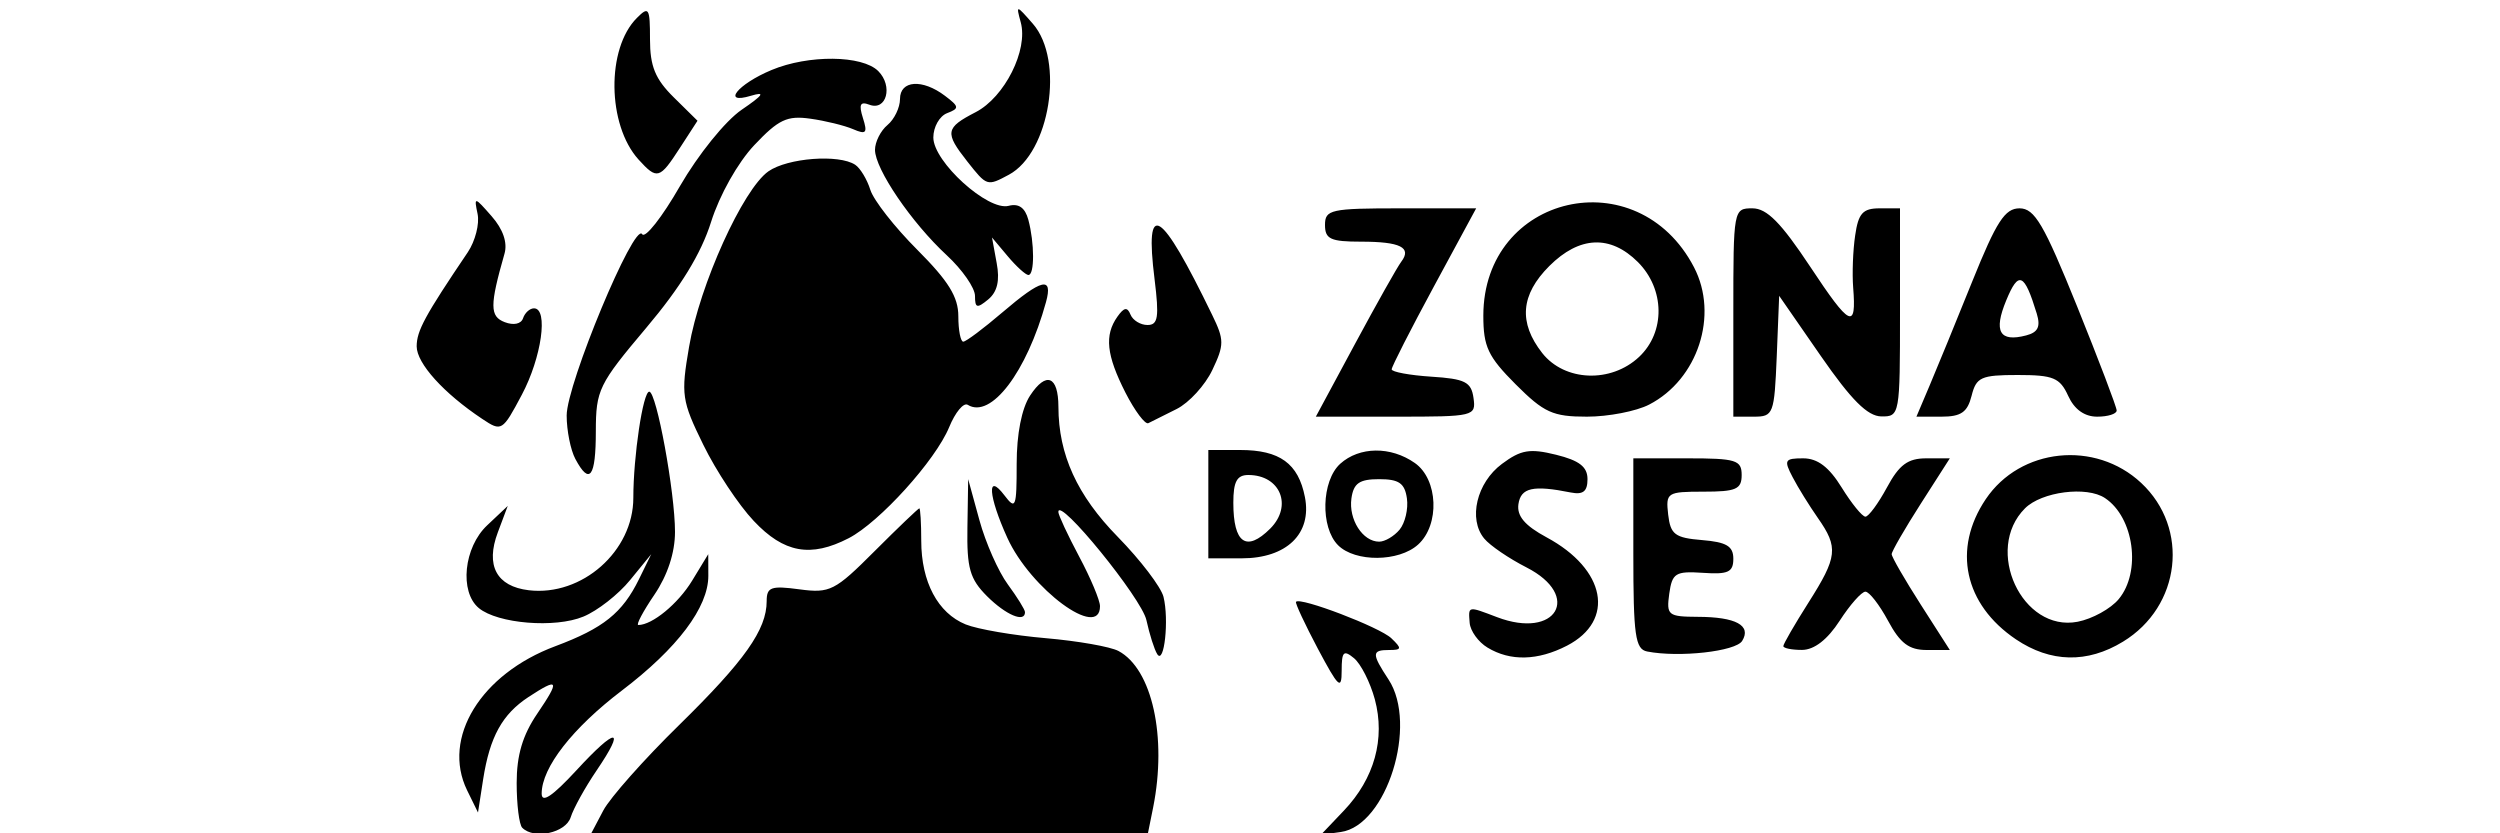 <svg xmlns="http://www.w3.org/2000/svg" width="300" height="100" viewBox="0 0 300 100">
<g>
<path d="M 62.67 99.33 C62.30,98.97 62.00,96.55 62.00,93.97 C62.00,90.63 62.71,88.23 64.47,85.64 C67.23,81.57 67.06,81.26 63.42,83.64 C60.27,85.71 58.78,88.41 57.98,93.50 L 57.36 97.50 L 56.05 94.83 C52.99,88.55 57.69,80.88 66.65,77.54 C72.40,75.39 74.69,73.56 76.68,69.50 L 78.15 66.50 L 75.61 69.61 C74.21,71.33 71.69,73.30 70.01,73.99 C66.61,75.41 59.72,74.84 57.46,72.97 C55.11,71.02 55.65,65.67 58.47,63.03 L 60.93 60.71 L 59.74 63.88 C58.24,67.86 59.58,70.37 63.46,70.83 C69.84,71.58 76.00,66.14 76.00,59.74 C76.00,54.76 77.16,47.00 77.91,47.00 C78.78,47.00 81.00,59.07 81.00,63.83 C81.00,66.32 80.11,69.03 78.53,71.36 C77.17,73.36 76.30,75.00 76.60,75.00 C78.27,75.00 81.36,72.46 83.05,69.69 L 84.99 66.50 L 85.00 69.10 C85.00,72.88 81.30,77.79 74.63,82.86 C68.69,87.38 65.01,92.10 65.00,95.23 C65.00,96.42 66.29,95.55 69.15,92.46 C73.99,87.20 75.16,87.20 71.59,92.46 C70.21,94.49 68.81,97.02 68.48,98.08 C67.88,99.95 64.10,100.77 62.67,99.33 ZM 72.40 97.25 C73.20,95.74 77.29,91.12 81.50,87.00 C89.36,79.29 92.00,75.56 92.00,72.14 C92.00,70.45 92.52,70.26 95.93,70.72 C99.59,71.21 100.19,70.91 104.97,66.12 C107.79,63.30 110.20,61.00 110.32,61.00 C110.44,61.00 110.55,62.75 110.55,64.89 C110.55,69.83 112.54,73.57 115.88,74.93 C117.32,75.51 121.64,76.25 125.48,76.58 C129.31,76.91 133.25,77.60 134.22,78.12 C138.26,80.28 140.06,88.43 138.38,96.88 L 137.75 100.00 L 104.35 100.00 L 70.95 100.00 L 72.40 97.25 ZM 161.27 97.27 C164.93,93.42 166.25,88.65 164.98,83.92 C164.43,81.89 163.31,79.68 162.49,78.99 C161.23,77.95 161.00,78.18 161.00,80.49 C161.00,82.86 160.62,82.50 158.15,77.86 C156.59,74.91 155.40,72.37 155.52,72.22 C155.98,71.60 165.59,75.27 166.96,76.59 C168.25,77.82 168.21,78.00 166.71,78.00 C164.59,78.00 164.58,78.43 166.63,81.55 C170.18,86.97 166.40,99.06 160.90,99.84 L 158.50 100.18 L 161.27 97.27 ZM 138.87 78.50 C138.52,77.95 137.94,76.11 137.57,74.42 C137.02,71.81 127.00,59.51 127.00,61.43 C127.00,61.79 128.12,64.20 129.50,66.79 C130.88,69.37 132.00,72.05 132.00,72.74 C132.00,76.83 123.67,70.68 120.88,64.54 C118.59,59.50 118.39,56.62 120.53,59.44 C121.88,61.22 122.00,60.91 122.00,55.66 C122.00,52.08 122.60,49.01 123.61,47.47 C125.54,44.53 127.00,45.11 127.01,48.81 C127.02,54.55 129.25,59.44 134.14,64.43 C136.86,67.21 139.32,70.44 139.62,71.62 C140.30,74.35 139.71,79.83 138.87,78.50 ZM 178.50 77.71 C177.40,77.05 176.44,75.71 176.36,74.75 C176.20,72.69 176.10,72.71 179.65,74.06 C186.75,76.76 189.87,71.51 183.18,68.09 C181.08,67.02 178.80,65.47 178.11,64.63 C176.16,62.29 177.20,57.92 180.23,55.67 C182.51,53.97 183.58,53.79 186.73,54.57 C189.52,55.26 190.50,56.02 190.50,57.50 C190.50,58.97 189.97,59.39 188.50,59.10 C183.97,58.19 182.50,58.52 182.21,60.50 C182.01,61.93 182.98,63.07 185.59,64.48 C192.71,68.31 193.87,74.46 188.04,77.48 C184.53,79.29 181.23,79.37 178.50,77.71 ZM 197.66 78.18 C196.23,77.90 196.00,76.27 196.00,66.43 L 196.00 55.00 L 202.50 55.00 C208.33,55.00 209.00,55.21 209.00,57.00 C209.00,58.71 208.33,59.00 204.43,59.00 C200.04,59.00 199.88,59.11 200.18,61.75 C200.46,64.14 200.99,64.54 204.25,64.81 C207.18,65.05 208.00,65.54 208.00,67.05 C208.00,68.66 207.38,68.95 204.35,68.74 C201.05,68.52 200.66,68.77 200.31,71.25 C199.96,73.83 200.16,74.00 203.72,74.02 C208.31,74.03 210.20,75.06 209.06,76.91 C208.28,78.17 201.50,78.93 197.66,78.18 ZM 241.91 76.72 C235.70,72.53 234.27,65.87 238.29,59.90 C242.43,53.74 251.43,52.80 256.94,57.95 C262.78,63.40 261.71,72.77 254.76,77.00 C250.47,79.62 246.07,79.52 241.91,76.72 ZM 254.25 71.89 C256.97,68.61 256.09,62.09 252.60,59.77 C250.41,58.30 245.00,59.00 243.00,61.00 C238.04,65.96 242.65,75.90 249.32,74.61 C251.07,74.27 253.29,73.05 254.25,71.89 ZM 214.00 77.53 C214.00,77.28 215.35,74.94 217.00,72.34 C220.51,66.81 220.63,65.71 218.14,62.15 C217.12,60.69 215.75,58.49 215.11,57.25 C214.04,55.21 214.16,55.00 216.38,55.00 C218.11,55.00 219.48,56.04 221.00,58.50 C222.19,60.42 223.47,62.00 223.85,62.00 C224.23,62.00 225.39,60.42 226.43,58.50 C227.90,55.77 228.94,55.00 231.15,55.00 L 233.98 55.00 L 230.49 60.45 C228.57,63.45 227.00,66.17 227.00,66.50 C227.00,66.83 228.57,69.55 230.49,72.55 L 233.98 78.00 L 231.21 78.00 C229.09,78.00 228.02,77.20 226.57,74.50 C225.53,72.57 224.31,71.00 223.85,71.00 C223.39,71.00 222.00,72.57 220.76,74.49 C219.29,76.76 217.71,77.98 216.25,77.99 C215.01,77.99 214.00,77.79 214.00,77.53 ZM 118.45 71.55 C116.38,69.48 116.01,68.18 116.09,63.30 L 116.18 57.50 L 117.53 62.42 C118.27,65.13 119.81,68.60 120.94,70.13 C122.07,71.67 123.00,73.16 123.00,73.46 C123.00,74.77 120.71,73.80 118.45,71.55 ZM 145.00 60.50 L 145.00 54.00 L 148.81 54.00 C153.57,54.00 155.80,55.61 156.59,59.65 C157.45,64.04 154.40,67.00 149.00,67.00 L 145.00 67.00 L 145.00 60.50 ZM 152.43 63.43 C155.15,60.70 153.64,57.00 149.80,57.00 C148.43,57.00 148.00,57.79 148.00,60.33 C148.00,65.20 149.56,66.29 152.43,63.43 ZM 160.57 65.43 C158.42,63.28 158.57,57.70 160.83,55.65 C163.13,53.58 166.89,53.53 169.78,55.56 C172.58,57.52 172.80,62.97 170.17,65.35 C167.86,67.44 162.63,67.48 160.57,65.43 ZM 167.95 63.56 C168.61,62.76 169.01,61.07 168.83,59.81 C168.57,57.98 167.87,57.50 165.50,57.50 C163.13,57.50 162.43,57.98 162.17,59.81 C161.82,62.33 163.52,65.00 165.50,65.00 C166.19,65.00 167.29,64.35 167.95,63.56 ZM 90.45 62.51 C88.64,60.60 85.92,56.49 84.40,53.38 C81.80,48.08 81.70,47.37 82.69,41.61 C83.96,34.17 89.15,22.71 92.21,20.56 C94.52,18.95 100.66,18.48 102.62,19.77 C103.23,20.17 104.05,21.53 104.44,22.78 C104.83,24.03 107.37,27.27 110.08,29.98 C113.82,33.73 115.00,35.63 115.00,37.95 C115.00,39.63 115.27,41.00 115.59,41.00 C115.92,41.00 118.02,39.42 120.27,37.50 C125.02,33.44 126.38,33.11 125.52,36.25 C123.20,44.67 118.91,50.30 116.13,48.58 C115.63,48.27 114.63,49.48 113.90,51.26 C112.25,55.26 105.55,62.66 101.85,64.58 C97.28,66.94 94.07,66.36 90.45,62.51 ZM 69.04 55.07 C68.47,54.00 68.00,51.66 68.00,49.86 C68.00,46.08 76.12,26.58 77.06,28.10 C77.41,28.66 79.45,26.07 81.59,22.34 C83.79,18.54 87.03,14.52 89.00,13.17 C91.61,11.39 91.89,10.96 90.12,11.49 C86.53,12.58 88.51,10.10 92.59,8.40 C97.02,6.55 103.47,6.61 105.39,8.53 C107.19,10.33 106.38,13.36 104.31,12.56 C103.22,12.15 103.04,12.54 103.55,14.16 C104.13,15.97 103.94,16.18 102.37,15.50 C101.34,15.06 99.03,14.49 97.22,14.24 C94.46,13.85 93.42,14.34 90.52,17.41 C88.53,19.52 86.35,23.40 85.33,26.63 C84.13,30.44 81.67,34.46 77.54,39.35 C71.84,46.11 71.51,46.79 71.50,51.75 C71.50,57.27 70.75,58.28 69.04,55.07 ZM 57.87 50.27 C53.24,47.19 50.00,43.60 50.00,41.56 C50.01,39.69 50.98,37.90 56.14,30.26 C57.03,28.93 57.56,26.86 57.31,25.67 C56.87,23.58 56.93,23.59 58.99,25.94 C60.37,27.51 60.92,29.12 60.54,30.44 C58.76,36.67 58.76,37.97 60.57,38.66 C61.64,39.07 62.54,38.88 62.77,38.18 C62.99,37.53 63.58,37.00 64.08,37.00 C65.83,37.00 64.99,42.91 62.62,47.37 C60.29,51.76 60.19,51.82 57.87,50.27 ZM 135.05 47.11 C132.77,42.62 132.51,40.23 134.09,38.00 C134.89,36.87 135.28,36.81 135.66,37.75 C135.94,38.44 136.86,39.00 137.70,39.00 C138.97,39.00 139.11,38.07 138.55,33.52 C137.33,23.78 139.24,24.96 145.46,37.79 C146.92,40.79 146.92,41.37 145.48,44.40 C144.61,46.23 142.69,48.33 141.20,49.08 C139.72,49.83 138.19,50.59 137.80,50.78 C137.42,50.97 136.18,49.32 135.05,47.11 ZM 162.61 41.25 C165.20,36.44 167.69,32.01 168.15,31.41 C169.45,29.70 168.04,29.00 163.33,29.00 C159.67,29.00 159.00,28.69 159.00,27.00 C159.00,25.15 159.67,25.00 168.07,25.00 L 177.14 25.00 L 172.07 34.37 C169.28,39.53 167.00,44.00 167.00,44.32 C167.00,44.63 169.14,45.03 171.75,45.20 C175.80,45.46 176.55,45.83 176.82,47.75 C177.13,49.95 176.92,50.00 167.52,50.00 L 157.90 50.00 L 162.61 41.25 ZM 181.88 46.12 C178.56,42.79 178.00,41.61 178.00,37.87 C178.02,23.29 196.51,19.05 203.28,32.07 C206.27,37.81 203.75,45.53 197.90,48.55 C196.36,49.35 193.00,50.00 190.43,50.00 C186.34,50.00 185.28,49.52 181.88,46.12 ZM 196.69 42.83 C199.86,39.85 199.79,34.70 196.55,31.45 C193.24,28.15 189.53,28.32 185.92,31.92 C182.47,35.37 182.20,38.71 185.07,42.37 C187.76,45.78 193.31,46.00 196.69,42.83 ZM 208.00 37.50 C208.00,25.13 208.02,25.00 210.29,25.00 C212.03,25.00 213.72,26.72 217.23,32.01 C222.02,39.25 222.79,39.62 222.38,34.50 C222.25,32.85 222.35,30.04 222.62,28.25 C223.00,25.60 223.54,25.00 225.55,25.00 L 228.00 25.00 L 228.00 37.50 C228.00,49.81 227.97,50.00 225.75,49.97 C224.10,49.94 222.16,48.00 218.50,42.72 L 213.50 35.50 L 213.21 42.75 C212.92,49.70 212.81,50.00 210.46,50.00 L 208.00 50.00 L 208.00 37.50 ZM 231.56 46.25 C232.44,44.19 234.74,38.56 236.68,33.75 C239.58,26.56 240.59,25.00 242.35,25.00 C244.16,25.01 245.26,26.89 249.25,36.76 C251.86,43.23 254.00,48.85 254.00,49.26 C254.00,49.67 252.95,50.00 251.66,50.00 C250.14,50.00 248.92,49.13 248.18,47.50 C247.19,45.33 246.40,45.00 242.13,45.00 C237.72,45.00 237.15,45.26 236.59,47.50 C236.09,49.47 235.33,50.00 232.97,50.00 L 229.97 50.00 L 231.56 46.25 ZM 244.41 37.63 C242.92,32.75 242.23,32.45 240.75,36.04 C239.20,39.78 239.94,41.09 243.14,40.25 C244.56,39.88 244.89,39.21 244.41,37.63 ZM 117.00 35.51 C117.00,34.55 115.48,32.36 113.61,30.63 C109.38,26.72 105.00,20.28 105.00,17.98 C105.00,17.03 105.68,15.68 106.50,15.00 C107.32,14.32 108.00,12.91 108.00,11.88 C108.00,9.63 110.68,9.44 113.40,11.50 C115.12,12.80 115.14,13.01 113.65,13.58 C112.74,13.93 112.00,15.24 112.00,16.50 C112.00,19.41 118.55,25.35 121.04,24.70 C122.25,24.38 123.01,24.93 123.40,26.37 C124.15,29.16 124.16,33.00 123.41,33.00 C123.09,33.00 121.97,31.99 120.93,30.75 L 119.04 28.50 L 119.60 31.56 C120.00,33.67 119.68,35.02 118.59,35.93 C117.24,37.04 117.00,36.98 117.00,35.51 ZM 116.07 19.37 C113.34,15.90 113.44,15.34 117.08,13.46 C120.56,11.66 123.40,6.00 122.49,2.68 C121.91,0.55 121.94,0.56 123.95,2.86 C127.76,7.24 125.99,18.33 121.06,20.97 C118.45,22.37 118.43,22.36 116.07,19.37 ZM 76.62 19.14 C72.86,14.97 72.75,5.82 76.43,2.15 C77.86,0.71 78.00,0.95 78.00,4.72 C78.00,7.96 78.63,9.49 80.85,11.68 L 83.70 14.49 L 81.60 17.73 C79.15,21.52 78.86,21.60 76.62,19.14 Z" fill="rgba(0,0,0,1)"/>
</g>
</svg>
